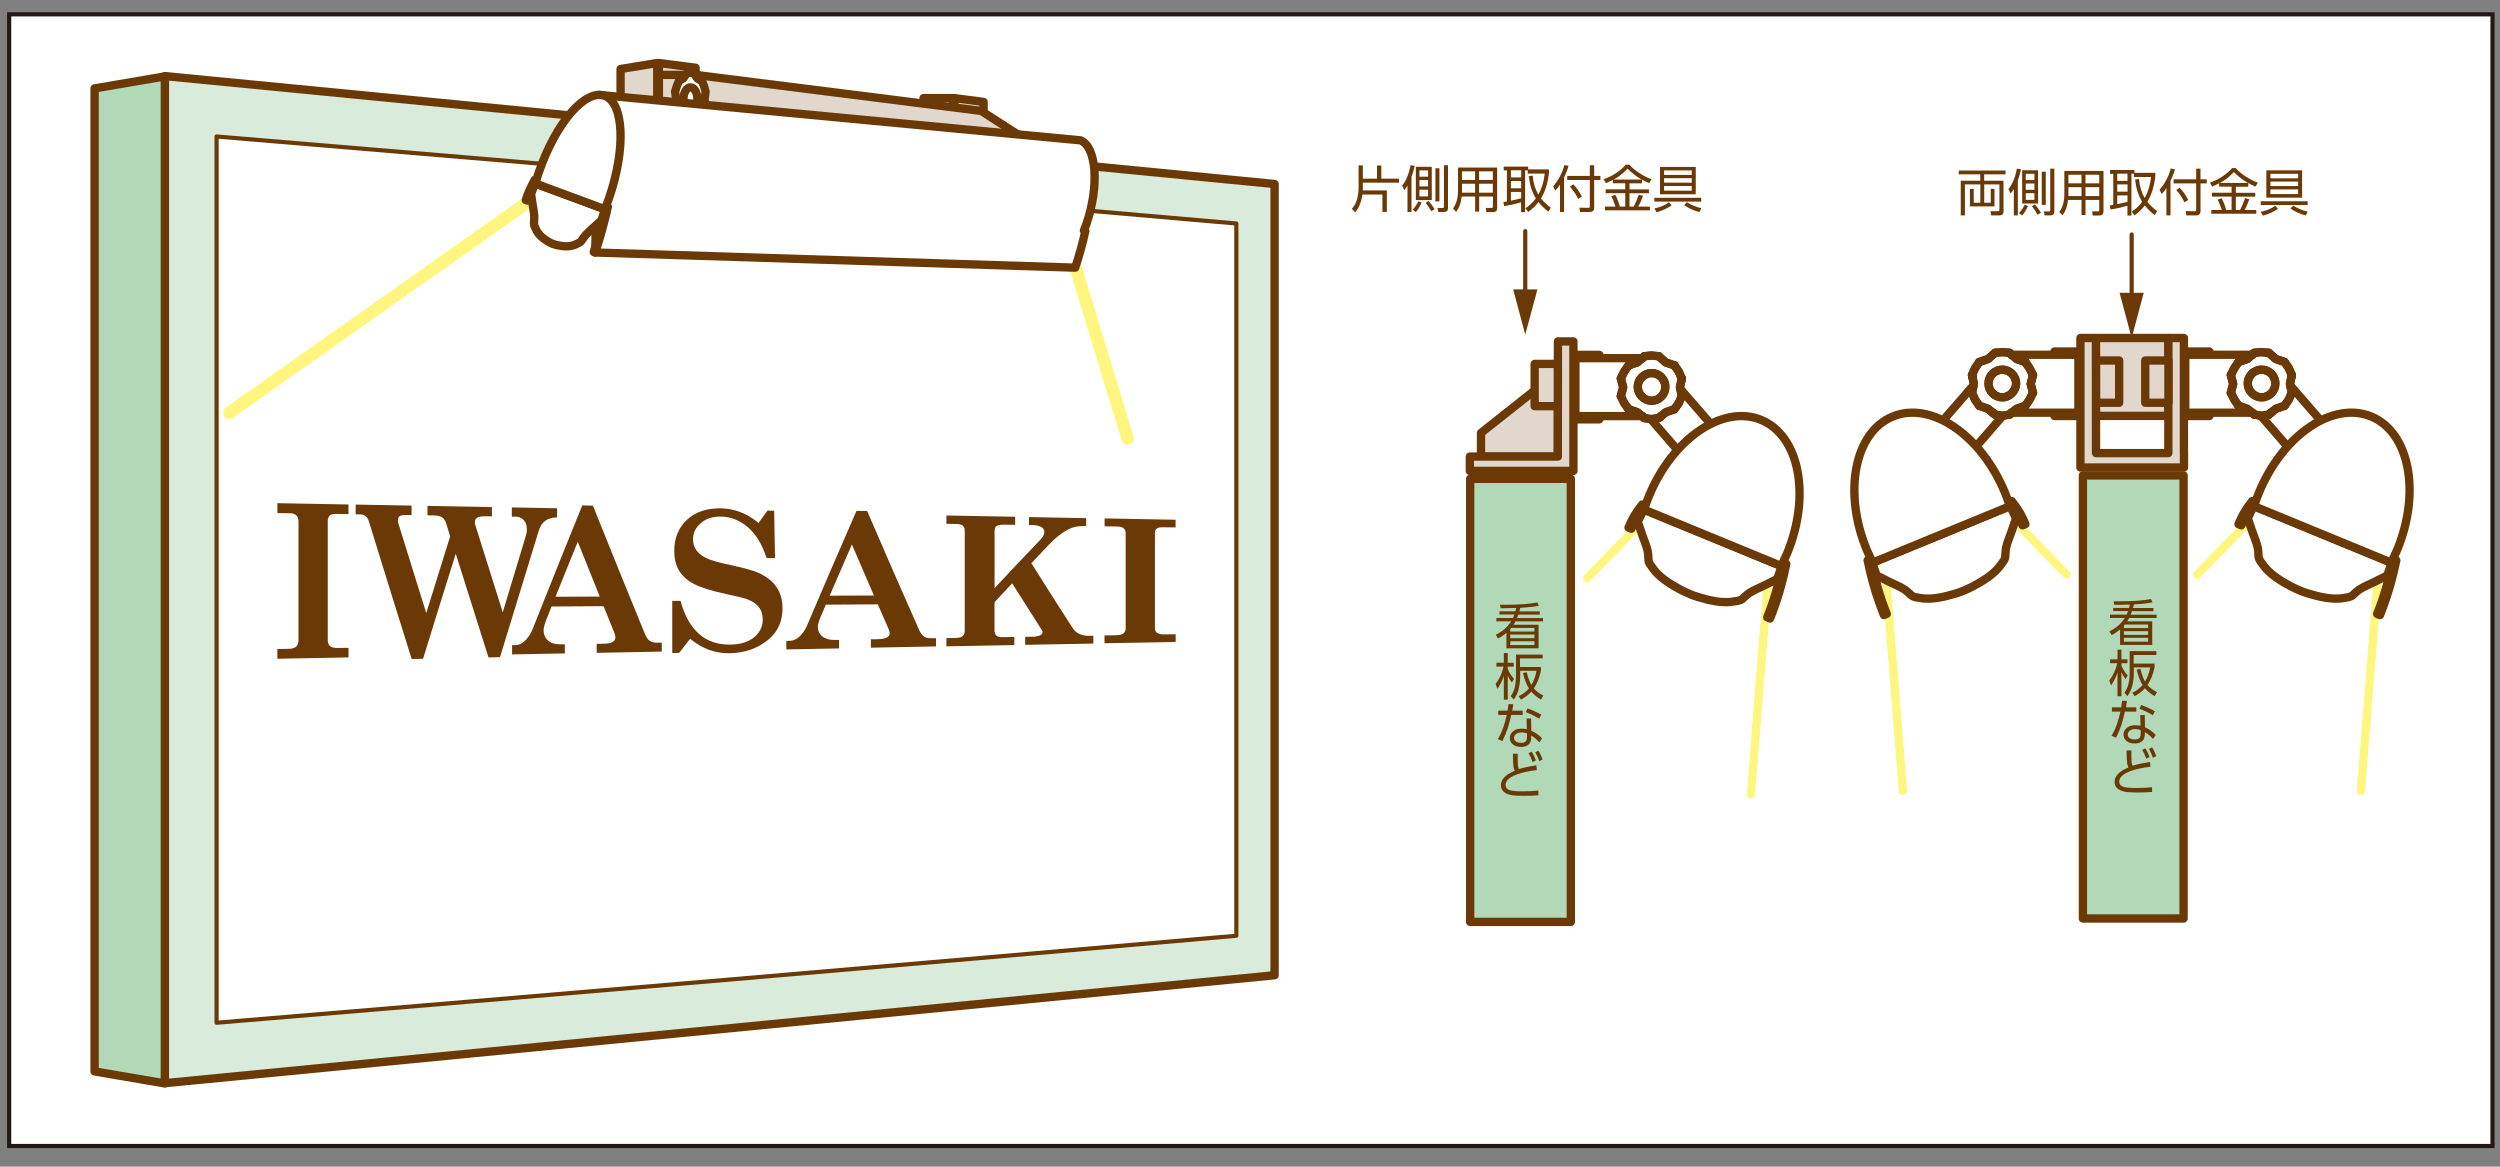 <?xml version="1.0" encoding="UTF-8"?><svg id="a" xmlns="http://www.w3.org/2000/svg" viewBox="0 0 300 140"><rect x="0" y="0" width="300" height="140" fill="#808080" stroke="none"/><defs><style>.b{fill:#231815;}.b,.c,.d,.e{stroke-width:0px;}.f,.g,.h,.i,.j{stroke:#6a3906;}.f,.g,.h,.i,.j,.k,.l{stroke-linecap:round;stroke-linejoin:round;}.f,.e{fill:#fff;}.g{fill:#b1d9b7;}.h,.j,.k,.l{fill:none;}.c{fill:#6a3906;}.d{fill:#d9ecdb;}.i{fill:#e1d7cd;}.j{stroke-width:.5px;}.k,.l{stroke:#fff67f;}.l{stroke-width:1.5px;}</style></defs><rect class="e" x="1.1" y="1.71" width="298" height="135.8"/><path class="b" d="M298.85,1.97v135.3H1.35V1.97h297.5M299.35,1.47H.85v136.3h298.5V1.47h0Z"/><polygon class="i" points="114.51 16.45 118.03 16.45 118.03 12.23 114.51 11.77 114.51 16.45"/><rect class="i" x="110.83" y="11.77" width="3.52" height="5.83"/><polygon class="i" points="79.07 13.4 83.47 13.4 83.47 8.13 79.07 7.56 79.07 13.4"/><path class="d" d="M152.95,117.03c-44.39,4.32-88.78,8.63-133.16,12.95V9.13c44.39,4.32,88.78,8.63,133.16,12.95v94.95Z"/><path class="h" d="M152.95,117.03c-44.39,4.32-88.78,8.63-133.16,12.95V9.13c44.39,4.32,88.78,8.63,133.16,12.95v94.95Z"/><path class="e" d="M148.36,112.29c-40.79,3.57-81.58,7.05-122.37,10.44,0-35.45,0-70.9,0-106.35,40.79,3.4,81.58,6.88,122.37,10.44v85.46Z"/><path class="j" d="M148.36,112.29c-40.79,3.57-81.58,7.05-122.37,10.44,0-35.45,0-70.9,0-106.35,40.79,3.4,81.58,6.88,122.37,10.44v85.46Z"/><path class="c" d="M33.28,60.38c2.85.05,5.69.11,8.54.16,0,.38,0,.77,0,1.15-.51,0-1.03-.02-1.54-.02-.33,0-.57.06-.72.21-.15.14-.23.36-.23.64v14.27c0,.33.08.57.24.71.2.18.5.27.88.26.46,0,.92-.01,1.37-.02,0,.38,0,.77,0,1.15-2.85.05-5.69.11-8.54.16v-1.17c.44,0,.87-.01,1.31-.02.45,0,.77-.1.95-.27.18-.17.28-.42.28-.75v-14.21c0-.35-.08-.61-.25-.78-.17-.17-.43-.26-.79-.26-.5,0-.99-.02-1.49-.02v-1.17Z"/><path class="c" d="M42.69,60.55c2.23.04,4.47.08,6.7.12v1.14c-.21,0-.42,0-.63-.01-.4,0-.67.04-.8.14-.14.1-.21.25-.21.46,0,.15.03.31.08.5,1.11,3.58,2.21,7.13,3.32,10.67.96-3.09,1.92-6.16,2.87-9.21-.16-.52-.33-1.05-.49-1.58-.11-.32-.25-.55-.44-.67-.25-.17-.57-.25-.98-.26-.27,0-.54,0-.81-.01v-1.13c2.58.05,5.15.1,7.73.14v1.11c-.24,0-.47,0-.71-.01-.52,0-.87.05-1.06.17-.18.13-.28.31-.28.56,0,.1.02.22.06.34,1.1,3.51,2.19,7,3.29,10.46.92-3.07,1.84-6.12,2.76-9.15.09-.28.14-.54.13-.8,0-.48-.12-.86-.37-1.12-.24-.26-.56-.4-.96-.41-.16,0-.32,0-.47,0v-1.11c1.81.03,3.62.07,5.43.1v1.1c-.6,0-1.08.15-1.44.42-.36.27-.62.69-.78,1.24-1.54,4.99-3.08,10.02-4.63,15.11-.46,0-.92.02-1.38.03-1.31-4.11-2.62-8.26-3.93-12.44-1.31,4.16-2.62,8.36-3.92,12.6-.46,0-.91.02-1.37.03-1.7-5.41-3.4-10.88-5.1-16.41-.1-.35-.24-.59-.42-.73-.17-.14-.4-.21-.67-.22-.18,0-.35,0-.53,0,0-.38,0-.77,0-1.15Z"/><path class="c" d="M71.14,60.65c2.08,5.2,4.16,10.33,6.24,15.39.18.43.38.72.59.86.21.15.49.22.83.22.2,0,.41,0,.61,0v1.07c-2.6.05-5.21.1-7.81.15v-1.08c.24,0,.49,0,.73-.01.58,0,.98-.08,1.19-.22.22-.13.33-.31.33-.53,0-.17-.05-.37-.14-.59-.43-1.05-.86-2.11-1.28-3.17-2.08.01-4.16.03-6.24.04-.2.49-.39.99-.59,1.48-.25.62-.37,1.07-.37,1.37,0,.51.18.93.54,1.24.36.31.85.46,1.48.45.18,0,.35,0,.53,0v1.09c-2.11.04-4.22.08-6.33.12v-1.11c.12,0,.24,0,.36,0,.41,0,.76-.15,1.07-.42.44-.39.78-.88,1.02-1.47,1.99-5.02,3.98-9.98,5.97-14.88.42,0,.84.02,1.27.02ZM69.33,65c-.89,2.19-1.78,4.39-2.67,6.61,1.77,0,3.54-.01,5.31-.02-.88-2.18-1.76-4.38-2.64-6.59Z"/><path class="c" d="M91.05,62.72c.35-.49.7-.97,1.05-1.45.27,0,.53.01.8.02.03,1.89.07,3.79.1,5.68-.34,0-.68,0-1.01,0-.53-1.64-1.27-2.87-2.24-3.7-.97-.83-2.04-1.26-3.21-1.28-1-.02-1.81.24-2.44.78-.63.54-.94,1.19-.94,1.96,0,.45.12.87.37,1.25.25.38.65.71,1.2.98.55.27,1.52.55,2.9.84,1.61.34,2.73.65,3.34.92.98.43,1.71,1,2.2,1.71.49.71.73,1.56.73,2.58,0,1.52-.53,2.73-1.59,3.65-1.28,1.11-2.86,1.69-4.74,1.73-1.73.03-3.32-.54-4.75-1.74-.44.56-.88,1.12-1.32,1.69-.28,0-.56.01-.83.02v-6.26c.33,0,.66,0,.99,0,.98,3.56,2.98,5.3,5.98,5.25,1.23-.02,2.19-.32,2.87-.89.68-.57,1.02-1.28,1.02-2.12,0-.59-.15-1.08-.45-1.47-.3-.4-.77-.71-1.4-.96-.34-.13-1.2-.34-2.56-.63-1.84-.4-3.15-.82-3.93-1.25-.78-.43-1.36-.97-1.73-1.6-.37-.64-.55-1.41-.55-2.32,0-1.54.51-2.79,1.53-3.74,1.02-.95,2.38-1.4,4.09-1.37,1.64.03,3.15.63,4.52,1.77Z"/><path class="c" d="M104.04,61.28c2.08,4.84,4.16,9.6,6.25,14.3.18.4.38.66.59.8.21.14.49.21.83.2.2,0,.41,0,.61,0v.99c-2.6.05-5.21.1-7.81.15v-1.01h.73c.58-.02.98-.09,1.19-.21.22-.13.33-.29.33-.49,0-.16-.04-.34-.14-.55-.43-.98-.86-1.96-1.28-2.94-2.08.01-4.16.03-6.24.04-.2.46-.39.92-.59,1.38-.25.57-.37,1-.37,1.28,0,.48.18.86.54,1.15.36.29.85.43,1.48.42.18,0,.35,0,.53,0v1.02c-2.11.04-4.22.08-6.33.12v-1.03c.12,0,.24,0,.36,0,.41,0,.76-.14,1.07-.39.44-.36.78-.82,1.02-1.37,1.99-4.68,3.98-9.29,5.97-13.84.42,0,.84.02,1.26.02ZM102.23,65.33c-.89,2.04-1.78,4.08-2.67,6.15,1.77,0,3.54-.01,5.31-.02-.88-2.03-1.76-4.07-2.64-6.12Z"/><path class="c" d="M113.58,61.86c2.75.05,5.5.1,8.24.15,0,.32,0,.64,0,.97-.45,0-.9-.01-1.35-.02-.43,0-.73.05-.89.17-.16.12-.23.33-.23.61v6.84c1.83-1.97,3.67-3.91,5.5-5.82.31-.33.47-.64.47-.92,0-.24-.1-.42-.29-.55-.27-.18-.63-.27-1.09-.28-.15,0-.31,0-.46,0,0-.32,0-.64,0-.96,2.29.04,4.57.08,6.86.13v.95c-.14,0-.28,0-.43,0-.62,0-1.19.12-1.71.39-.77.4-1.55,1.01-2.32,1.83-.71.74-1.41,1.48-2.12,2.23,1.65,2.62,3.29,5.2,4.94,7.76.21.32.46.56.74.69.37.18.75.27,1.11.27.22,0,.44,0,.65-.01v.94c-2.73.05-5.45.1-8.18.15v-.96c.28,0,.56,0,.83-.01.45,0,.77-.07.97-.18.2-.11.29-.24.29-.39,0-.08-.03-.17-.11-.26-1.18-1.84-2.36-3.7-3.54-5.58-.71.75-1.41,1.51-2.12,2.27v3.39c0,.27.08.47.23.61.15.13.37.2.64.19.5,0,1.01-.02,1.51-.02,0,.32,0,.64,0,.97-2.72.05-5.44.1-8.15.15v-.99c.39,0,.79-.01,1.18-.02.34,0,.6-.08.77-.22.17-.14.25-.35.25-.62v-12.07c0-.25-.08-.43-.24-.56-.16-.13-.42-.19-.78-.2-.39,0-.79-.01-1.18-.02v-.99Z"/><path class="c" d="M132.53,62.21c2.85.05,5.69.11,8.54.16v.92c-.51,0-1.03-.02-1.54-.02-.33,0-.57.05-.72.16-.15.11-.22.28-.22.51v11.42c0,.27.08.46.24.57.2.14.5.21.88.2.46,0,.92-.01,1.37-.02v.92c-2.85.05-5.69.11-8.54.16v-.94c.44,0,.87-.01,1.31-.02.45,0,.77-.08.95-.22.18-.14.28-.34.28-.6v-11.39c0-.28-.08-.49-.25-.63-.17-.14-.43-.21-.79-.21l-1.49-.02v-.94Z"/><polygon class="g" points="11.35 128.57 19.78 130.01 19.78 9.17 11.35 10.61 11.35 128.57"/><polygon class="i" points="74.47 14.84 78.87 14.84 78.87 7.56 74.47 8.28 74.47 14.84"/><rect class="i" x="79.07" y="8.99" width="4.4" height="5.85"/><rect class="i" x="106.88" y="19.06" width="11.15" height="5.17"/><polygon class="i" points="82.84 14.84 83.17 8.95 117.74 13.31 125.8 18.48 82.84 14.84"/><polygon class="f" points="84.67 11.01 84.48 10.32 84.23 9.71 83.7 9.4 83.29 8.79 82.83 8.71 82.41 8.79 82 9.4 81.47 9.71 81.22 10.32 81.01 11.01 81.15 11.9 81.01 12.78 81.22 13.47 81.47 14.08 82 14.39 82.41 14.97 82.83 15.08 83.29 14.97 83.39 14.82 83.7 14.39 84.23 14.08 84.48 13.47 84.67 12.78 84.55 11.9 84.67 11.01"/><line class="h" x1="84.62" y1="16.96" x2="84.64" y2="16.98"/><path class="h" d="M82.02,17.61c0,.73.39,1.38.83,1.38.46,0,.83-.65.83-1.38,0-.77-.37-1.38-.83-1.38-.44,0-.83.62-.83,1.38Z"/><polyline class="h" points="84.64 16.98 84.55 17.65 84.67 18.53"/><line class="h" x1="84.67" y1="16.77" x2="84.64" y2="16.98"/><polyline class="h" points="84.67 16.77 84.48 16.08 84.23 15.46"/><polyline class="h" points="83.29 8.79 83.7 9.4 84.23 9.71"/><path class="h" d="M82.02,11.86c0-.77.39-1.38.83-1.38.46,0,.83.62.83,1.38s-.37,1.38-.83,1.38c-.44,0-.83-.65-.83-1.38"/><line class="l" x1="126.77" y1="24.58" x2="135.31" y2="52.62"/><line class="l" x1="64.68" y1="23.31" x2="27.52" y2="49.53"/><path class="f" d="M129.65,16.84c-.09-.03,0,0,0,0l-57.74-5.45-.49,18.91,57.6,1.82c.49-1.45.9-2.94,1.22-4.39l-.17-.06c.1-.25.2-.51.29-.77,1.63-4.73,1.16-9.36-.7-10.05Z"/><path class="f" d="M72.59,25.11s-2.04-.75-4.16-1.54c-.01,0-.03,0-.04-.01-2.12-.78-4.16-1.54-4.16-1.54,0,0-.51,1.16-.49,1.33.05.35.1.7.15,1.05.07.5.19,1,.22,1.53.01.27-.02.58-.03.86,0,.27.1.42.18.61.34.84,1.06,1.33,1.67,1.68.15.09.32.15.48.22h0s.01,0,.02,0c0,0,.01,0,.02,0h0c.16.06.33.11.5.14.69.14,1.54.23,2.32-.2.18-.1.36-.14.51-.36.16-.22.33-.49.5-.68.35-.39.74-.7,1.1-1.04.25-.24.5-.47.76-.71.12-.11.43-1.35.43-1.35Z"/><path class="f" d="M72.94,24.81l-.21-.08c.12-.32.25-.64.36-.97,2.03-5.91,1.79-11.4-.53-12.26-2.32-.86-5.86,3.24-7.89,9.15-.11.33-.22.66-.31.99l-.19-.07c-.53.97-.79,1.59-1.08,2.43l.17.06c.34-.95.55-1.39.94-2.11h.06s-.01.05-.02.07l8.35,3.09s.01-.04.02-.06l.06.04c-.39,1.73-.85,3.44-1.42,5.15l.17.06c.61-1.82,1.12-3.67,1.52-5.49Z"/><rect class="i" x="251.51" y="40.56" width="8.69" height="9.35"/><line class="k" x1="226.17" y1="67.5" x2="228.35" y2="94.91"/><line class="k" x1="239.99" y1="60.73" x2="247.99" y2="68.95"/><rect class="f" x="246.54" y="42.18" width="2.9" height="7.74"/><rect class="f" x="230.88" y="49.01" width="9.43" height="5.05" transform="translate(42.3 195.75) rotate(-49.07)"/><rect class="f" x="240.01" y="42.57" width="9.43" height="6.95"/><polygon class="f" points="236.64 45.01 237.01 44.18 237.51 43.44 238.57 43.08 239.4 42.34 240.32 42.25 241.15 42.34 241.98 43.08 243.04 43.44 243.54 44.18 243.96 45.01 243.68 46.07 243.96 47.13 243.54 47.96 243.04 48.69 241.98 49.06 241.15 49.75 240.32 49.89 239.4 49.75 239.19 49.58 238.57 49.06 237.51 48.69 237.01 47.96 236.64 47.13 236.87 46.07 236.64 45.01"/><line class="h" x1="239.22" y1="49.57" x2="239.19" y2="49.58"/><line class="h" x1="236.73" y1="45.24" x2="236.69" y2="45.26"/><line class="h" x1="241.33" y1="42.57" x2="241.41" y2="42.57"/><line class="h" x1="241.43" y1="49.52" x2="241.33" y2="49.52"/><line class="h" x1="249.44" y1="42.57" x2="249.44" y2="49.52"/><polyline class="h" points="243.96 47.13 243.68 46.07 243.96 45.01"/><polyline class="h" points="243.96 45.01 243.54 44.18 243.04 43.44"/><polyline class="h" points="243.04 43.44 241.98 43.08 241.41 42.57"/><line class="h" x1="241.41" y1="42.57" x2="241.15" y2="42.34"/><polyline class="h" points="239.4 49.75 240.32 49.89 241.15 49.75"/><polyline class="h" points="243.04 48.69 241.98 49.06 241.43 49.52"/><line class="h" x1="241.15" y1="49.75" x2="241.43" y2="49.52"/><polyline class="h" points="243.04 48.69 243.54 47.96 243.96 47.13"/><path class="h" d="M241.93,46.02c0,.87-.78,1.66-1.65,1.66-.92,0-1.66-.78-1.66-1.66,0-.92.74-1.66,1.66-1.66.87,0,1.65.74,1.65,1.66Z"/><polyline class="h" points="236.69 45.26 236.87 46.07 236.64 47.13"/><line class="h" x1="236.64" y1="45.01" x2="236.69" y2="45.26"/><polyline class="h" points="236.64 45.01 237.01 44.18 237.51 43.44"/><polyline class="h" points="236.64 47.13 237.01 47.96 237.51 48.69"/><polyline class="h" points="239.4 42.34 238.57 43.08 237.51 43.44"/><polyline class="h" points="237.51 48.69 238.57 49.06 239.19 49.58"/><line class="h" x1="239.19" y1="49.58" x2="239.4" y2="49.75"/><polyline class="h" points="241.15 42.34 240.32 42.25 239.4 42.34"/><path class="h" d="M241.93,46.02c0-.92-.78-1.66-1.65-1.66-.92,0-1.66.74-1.66,1.66s.74,1.66,1.66,1.66c.87,0,1.65-.78,1.65-1.66"/><path class="f" d="M224.71,67.52s4.02-1.65,8.2-3.37c.03-.01.05-.02.08-.03,4.18-1.72,8.2-3.38,8.2-3.38,0,0,.77,1.33.7,1.55-.16.47-.31.93-.47,1.4-.23.67-.54,1.35-.69,2.04-.07.34-.06.74-.1,1.09-.03.34-.27.58-.45.85-.8,1.2-2.25,2.07-3.48,2.72-.31.16-.63.3-.95.44h0s-.03.01-.04.02c-.01,0-.03.01-.04.02h0c-.32.13-.65.25-.98.35-1.34.4-2.97.81-4.39.52-.32-.07-.66-.07-.92-.29-.27-.23-.54-.52-.84-.71-.59-.39-1.3-.65-1.92-.97-.44-.22-.88-.44-1.32-.66-.21-.11-.59-1.59-.59-1.59Z"/><path class="f" d="M224.11,67.26l.41-.17c-.18-.37-.35-.74-.52-1.13-2.85-6.94-1.45-14.09,3.13-15.98,4.58-1.89,10.61,2.21,13.47,9.15.16.39.3.78.43,1.16l.38-.16c.84,1.07,1.23,1.78,1.64,2.77l-.34.14c-.49-1.11-.79-1.61-1.43-2.4l-.11.03s.01.04.02.07l-16.45,6.77s-.02-.04-.03-.07l-.13.07c.45,2.1,1.02,4.16,1.83,6.16l-.34.14c-.86-2.14-1.51-4.36-1.95-6.57Z"/><line class="k" x1="285.49" y1="67.5" x2="283.31" y2="94.91"/><line class="k" x1="271.67" y1="60.73" x2="263.67" y2="68.95"/><rect class="f" x="262.23" y="42.18" width="2.9" height="7.74"/><rect class="f" x="273.54" y="46.82" width="5.05" height="9.43" transform="translate(33.74 193.48) rotate(-40.94)"/><rect class="f" x="262.23" y="42.57" width="9.43" height="6.95"/><polygon class="f" points="275.02 45.01 274.65 44.18 274.15 43.44 273.09 43.08 272.26 42.34 271.34 42.25 270.51 42.34 269.68 43.08 268.62 43.44 268.12 44.18 267.7 45.01 267.98 46.07 267.7 47.13 268.12 47.96 268.62 48.69 269.68 49.06 270.51 49.75 271.34 49.89 272.26 49.75 272.47 49.58 273.09 49.06 274.15 48.69 274.65 47.96 275.02 47.13 274.79 46.07 275.02 45.01"/><line class="h" x1="272.44" y1="49.57" x2="272.47" y2="49.58"/><line class="h" x1="274.93" y1="45.24" x2="274.97" y2="45.26"/><line class="h" x1="270.33" y1="42.57" x2="270.26" y2="42.57"/><line class="h" x1="270.24" y1="49.52" x2="270.33" y2="49.52"/><polyline class="h" points="267.7 47.13 267.98 46.07 267.7 45.01"/><polyline class="h" points="267.7 45.01 268.12 44.18 268.62 43.44"/><polyline class="h" points="268.62 43.44 269.68 43.08 270.26 42.57"/><line class="h" x1="270.26" y1="42.57" x2="270.51" y2="42.34"/><polyline class="h" points="272.26 49.75 271.34 49.89 270.51 49.75"/><polyline class="h" points="268.62 48.69 269.68 49.06 270.24 49.52"/><line class="h" x1="270.51" y1="49.75" x2="270.24" y2="49.52"/><polyline class="h" points="268.62 48.69 268.12 47.96 267.7 47.13"/><path class="h" d="M269.73,46.02c0,.87.78,1.66,1.65,1.66.92,0,1.66-.78,1.66-1.66,0-.92-.74-1.66-1.66-1.66-.87,0-1.65.74-1.65,1.66Z"/><polyline class="h" points="274.97 45.26 274.79 46.07 275.02 47.13"/><line class="h" x1="275.02" y1="45.01" x2="274.97" y2="45.26"/><polyline class="h" points="275.02 45.01 274.65 44.18 274.15 43.44"/><polyline class="h" points="275.02 47.13 274.65 47.96 274.15 48.69"/><polyline class="h" points="272.26 42.34 273.09 43.08 274.15 43.44"/><polyline class="h" points="274.15 48.69 273.09 49.06 272.47 49.58"/><line class="h" x1="272.47" y1="49.58" x2="272.26" y2="49.75"/><polyline class="h" points="270.51 42.34 271.34 42.25 272.26 42.34"/><path class="h" d="M269.73,46.02c0-.92.78-1.66,1.65-1.66.92,0,1.66.74,1.66,1.66s-.74,1.66-1.66,1.66c-.87,0-1.65-.78-1.65-1.66"/><path class="f" d="M286.95,67.52s-4.02-1.65-8.2-3.37c-.03-.01-.05-.02-.08-.03-4.18-1.72-8.2-3.38-8.2-3.38,0,0-.77,1.33-.7,1.55.16.47.31.93.47,1.4.23.67.54,1.35.69,2.04.07.34.07.74.1,1.09.03.34.27.58.45.85.8,1.2,2.25,2.07,3.48,2.72.31.16.63.3.95.44h0s.03.01.04.02c.01,0,.03.01.04.02h0c.32.13.65.25.99.35,1.33.4,2.97.81,4.39.52.32-.07.66-.07.92-.29.27-.23.54-.52.84-.71.59-.39,1.3-.65,1.92-.97.44-.22.88-.44,1.32-.66.21-.11.59-1.59.59-1.59Z"/><path class="f" d="M287.56,67.26l-.41-.17c.18-.37.35-.74.52-1.13,2.86-6.94,1.45-14.09-3.13-15.98-4.58-1.89-10.61,2.21-13.47,9.15-.16.39-.3.78-.43,1.16l-.38-.16c-.84,1.07-1.23,1.78-1.64,2.77l.34.14c.49-1.11.79-1.61,1.43-2.4l.11.03s-.01.04-.02.07l16.45,6.77s.02-.04.03-.07l.13.07c-.45,2.1-1.02,4.16-1.83,6.16l.34.14c.86-2.14,1.51-4.36,1.95-6.57Z"/><rect class="g" x="249.95" y="57.05" width="12.08" height="53.17"/><path class="c" d="M256.07,72.54c-.03.12-.06.26-.11.42h2.45v.38h-2.57c-.04.11-.09.25-.16.42h3.12v.4h-3.3c-.08.15-.16.28-.23.4h3v2.83h-3.86v-1.85c-.32.26-.65.49-1.01.67l-.27-.45c.8-.38,1.41-.92,1.85-1.61h-1.78v-.4h2c.06-.14.12-.27.17-.42h-1.79v-.38h1.91c.02-.07.05-.2.09-.4h-.28c-.47.02-.82.03-1.07.03-.11,0-.28,0-.51,0l-.09-.42c.25,0,.45,0,.62,0,1.7,0,2.99-.09,3.87-.28l.18.4c-.45.1-1.19.19-2.22.25ZM254.87,75.06v.31h2.9v-.43h-2.79s-.06.07-.1.12ZM257.77,75.74h-2.9v.44h2.9v-.44ZM257.77,76.54h-2.9v.46h2.9v-.46Z"/><path class="c" d="M254.57,79.87c.18.44.43.83.76,1.19l-.27.44c-.21-.29-.37-.57-.49-.83v2.88h-.47v-2.84c-.19.56-.45,1.08-.77,1.55l-.22-.6c.46-.58.78-1.27.96-2.08h-.86v-.46h.89v-1.16h.47v1.16h.72v.46h-.72v.3ZM256.06,80.08v.62c0,.55-.06,1.08-.19,1.6-.11.44-.3.86-.58,1.24l-.36-.42c.23-.31.39-.66.48-1.04.1-.42.15-.89.15-1.41v-2.53h3.2v.46h-2.72v1.03h2.51v.45c-.17.82-.45,1.53-.85,2.12.25.3.63.59,1.14.86l-.28.48c-.48-.28-.87-.6-1.17-.95-.32.37-.73.68-1.23.95l-.29-.41c.47-.21.88-.51,1.24-.92-.32-.53-.55-1.14-.71-1.86l.44-.1c.17.66.36,1.18.56,1.54.29-.48.5-1.04.62-1.7h-1.99Z"/><path class="c" d="M255.09,84.88h1.27v.51h-1.37c-.09.44-.23.98-.42,1.59-.14.44-.35.96-.64,1.55l-.55-.24c.28-.45.51-.98.72-1.59.11-.33.23-.77.35-1.31h-1.02v-.51h1.12c.05-.31.08-.57.11-.79l.58.02c-.04.24-.08.5-.13.77ZM257.37,85.81l.03,1.47c.5.22.93.52,1.29.92l-.33.48c-.27-.33-.6-.61-.98-.83v.25c0,.35-.09.61-.26.79-.22.22-.53.33-.95.33s-.76-.1-1-.31c-.23-.2-.35-.45-.35-.75,0-.38.17-.67.51-.9.23-.15.54-.23.91-.23.2,0,.41.02.62.07l-.03-1.29h.54ZM256.88,87.61c-.21-.08-.43-.12-.64-.12-.27,0-.49.06-.65.17-.17.12-.26.28-.26.48,0,.14.04.26.14.36.15.16.38.24.7.24.3,0,.51-.08.61-.24.07-.1.1-.26.1-.49v-.4ZM258.59,85.35l-.25.48c-.55-.33-1.09-.59-1.61-.78l.21-.45c.54.19,1.09.43,1.65.75Z"/><path class="c" d="M255.92,91.88c.51-.16,1.2-.3,2.08-.45l.06.58c-.94.11-1.73.28-2.37.51-.56.2-.95.44-1.16.7-.15.18-.22.37-.22.58,0,.26.13.46.39.58.25.12.8.18,1.65.18.67,0,1.3-.03,1.9-.09v.57c-.6.04-1.19.06-1.77.06-.69,0-1.19-.03-1.5-.09-.82-.17-1.23-.56-1.23-1.19,0-.31.12-.62.37-.9.25-.3.69-.57,1.3-.83-.07-.14-.12-.28-.15-.42-.04-.22-.07-.67-.08-1.36v-.26s.58,0,.58,0c0,.22-.01.43-.01.63,0,.5.03.85.08,1.03.02.07.05.14.07.19ZM257.06,89.99l.38-.2c.17.26.34.61.51,1.05l-.4.21c-.13-.4-.29-.75-.48-1.06ZM257.87,89.87l.38-.19c.19.28.35.63.5,1.05l-.4.21c-.13-.39-.29-.75-.48-1.07Z"/><rect class="i" x="251.52" y="43.26" width="2.78" height="5.07"/><polygon class="i" points="262.07 54.37 262.07 40.56 260.21 40.56 260.2 54.37 251.52 54.37 251.51 40.56 249.65 40.56 249.65 54.37 249.65 54.37 249.65 56.1 249.65 56.1 262.07 56.1 262.08 56.1 262.08 54.37 262.07 54.37"/><rect class="i" x="257.43" y="43.26" width="2.78" height="5.07"/><path class="c" d="M235.06,20.46h5.6v.46h-2.56v.77h2.32v3.68c0,.32-.17.48-.5.48h-.98l-.08-.51h.86c.08,0,.14,0,.17-.04.03-.03.04-.08.04-.16v-3.01h-1.82v2.2h.78v-1.67h.45v2.11h-2.95v-2.11h.46v1.67h.79v-2.2h-1.85v3.72h-.5v-4.16h2.34v-.77h-2.58v-.46Z"/><path class="c" d="M242.14,21.62v4.23h-.48v-3.17c-.11.19-.24.38-.38.55l-.27-.54c.24-.29.46-.66.64-1.12.17-.42.29-.86.37-1.33l.5.07c-.09.43-.21.87-.37,1.32ZM242.66,25.85l-.38-.27c.27-.29.5-.63.68-1.02l.39.17c-.19.43-.42.81-.69,1.13ZM244.57,20.43v3.99h-1.91v-3.99h1.91ZM244.13,20.86h-1.04v.75h1.04v-.75ZM244.13,22.02h-1.04v.76h1.04v-.76ZM244.13,23.18h-1.04v.8h1.04v-.8ZM244.91,25.53l-.4.24c-.2-.38-.42-.71-.67-1l.33-.24c.28.29.52.62.74.99ZM245.01,20.6h.48v3.98h-.48v-3.98ZM246.04,20.24h.48v5.12c0,.33-.16.49-.48.49h-.69l-.09-.48h.64c.09,0,.13-.05.13-.15v-4.98Z"/><path class="c" d="M252.42,20.5v4.85c0,.34-.16.51-.48.51h-.82l-.06-.5h.71c.09,0,.14-.05.14-.15v-1.22h-1.65v1.81h-.48v-1.81h-1.62c-.05.41-.12.75-.22,1.04-.1.28-.25.55-.44.81l-.38-.41c.4-.54.6-1.25.6-2.13v-2.79h4.7ZM249.78,22.46h-1.57v.75s0,.15,0,.32h1.57v-1.07ZM249.78,20.97h-1.57v1.03h1.57v-1.03ZM251.91,20.97h-1.65v1.03h1.65v-1.03ZM251.91,22.46h-1.65v1.07h1.65v-1.07Z"/><path class="c" d="M256.14,20.74h2.5v.38c-.13,1.23-.45,2.26-.96,3.1.31.4.71.77,1.17,1.1l-.27.5c-.46-.34-.86-.73-1.2-1.16-.32.42-.73.82-1.24,1.19l-.33-.45c.52-.35.94-.75,1.25-1.19-.44-.71-.73-1.59-.85-2.66l.47-.07c.08.9.31,1.66.68,2.28.41-.72.66-1.56.77-2.52h-2.05v-.39h-.31v5.01h-.48v-1.17c-.2.06-.5.14-.92.24-.48.11-.86.17-1.12.2l-.08-.48c.15-.02.29-.04.42-.06v-3.73h-.39v-.46h2.94v.36ZM255.3,20.84h-1.23v.86h1.23v-.86ZM255.3,22.13h-1.23v.87h1.23v-.87ZM255.3,24.22v-.77h-1.23v1.05h.02c.51-.11.91-.2,1.2-.28Z"/><path class="c" d="M260.46,21.7v4.15h-.49v-3.28c-.16.25-.35.49-.57.72l-.25-.53c.29-.31.55-.7.8-1.16.26-.49.44-.95.53-1.38l.51.09c-.13.49-.31.95-.53,1.39ZM263.55,20.24h.51v1.28h.75v.49h-.75v3.29c0,.2-.04.34-.14.42-.09.09-.24.13-.45.13h-1.11l-.07-.52,1.09.02c.11,0,.16-.06.16-.17v-3.17h-2.71v-.49h2.71v-1.28ZM261.56,22.53c.4.41.74.9,1.02,1.46l-.44.29c-.3-.6-.63-1.09-.99-1.48l.42-.28Z"/><path class="c" d="M269.79,21.97v.44h-1.49v.73h2.33v.46h-2.33v1.6h.51c.21-.39.41-.86.6-1.42l.51.13c-.21.58-.4,1.01-.58,1.29h1.41v.45h-5.39v-.45h1.26c-.12-.4-.29-.81-.5-1.25l.48-.16c.23.44.41.91.54,1.4h.65v-1.6h-2.35v-.46h2.35v-.73h-1.49v-.41c-.29.15-.57.29-.83.4l-.28-.48c.52-.17,1.01-.41,1.48-.72.47-.31.87-.65,1.18-1.02h.44c.31.36.71.7,1.21,1.02.48.31.96.55,1.44.73l-.28.47c-.35-.15-.64-.29-.88-.44ZM269.75,21.95c-.61-.35-1.17-.78-1.68-1.3-.39.4-.77.73-1.14.98-.14.09-.31.2-.52.32h3.34Z"/><path class="c" d="M271.29,24.6v-.45h5.63v.45h-5.63ZM273.37,25.04c-.5.36-1.1.64-1.82.84l-.26-.46c.7-.14,1.29-.39,1.74-.73l.33.35ZM271.96,20.44h4.29v3.28h-4.29v-3.28ZM275.77,20.86h-3.32v.54h3.32v-.54ZM275.77,21.79h-3.32v.54h3.32v-.54ZM275.77,22.73h-3.32v.56h3.32v-.56ZM276.69,25.86c-.66-.17-1.27-.45-1.83-.83l.33-.36c.49.33,1.07.57,1.73.72l-.23.47Z"/><line class="j" x1="255.8" y1="36.13" x2="255.8" y2="28.14"/><polygon class="c" points="257.25 35.14 255.8 40.56 254.35 35.14 257.25 35.14"/><polygon class="i" points="186.95 44.64 177.72 51.95 177.72 54.79 186.94 54.79 186.95 44.64"/><line class="k" x1="212.29" y1="67.91" x2="210.11" y2="95.32"/><line class="k" x1="198.47" y1="61.14" x2="190.47" y2="69.36"/><polygon class="i" points="176.38 56.51 188.81 56.51 188.81 40.97 186.95 40.97 186.94 54.79 176.38 54.79 176.38 56.51"/><rect class="f" x="189.02" y="42.59" width="2.9" height="7.73"/><rect class="f" x="200.34" y="47.23" width="5.05" height="9.43" transform="translate(15.58 145.63) rotate(-40.94)"/><rect class="f" x="189.02" y="42.98" width="9.43" height="6.95"/><polygon class="f" points="201.82 45.42 201.45 44.59 200.94 43.85 199.89 43.49 199.06 42.75 198.14 42.66 197.31 42.75 196.48 43.49 195.42 43.85 194.91 44.59 194.5 45.42 194.78 46.48 194.5 47.54 194.91 48.37 195.42 49.1 196.48 49.47 197.31 50.16 198.14 50.3 199.06 50.16 199.27 49.99 199.89 49.47 200.94 49.1 201.45 48.37 201.82 47.54 201.59 46.48 201.82 45.42"/><line class="h" x1="199.24" y1="49.98" x2="199.27" y2="49.99"/><line class="h" x1="201.73" y1="45.65" x2="201.76" y2="45.67"/><line class="h" x1="197.13" y1="42.98" x2="197.05" y2="42.98"/><line class="h" x1="197.03" y1="49.93" x2="197.13" y2="49.93"/><line class="h" x1="189.02" y1="42.98" x2="189.02" y2="49.93"/><polyline class="h" points="194.5 47.54 194.78 46.48 194.5 45.42"/><polyline class="h" points="194.5 45.42 194.91 44.59 195.42 43.85"/><polyline class="h" points="195.42 43.85 196.48 43.49 197.05 42.98"/><line class="h" x1="197.05" y1="42.98" x2="197.31" y2="42.75"/><polyline class="h" points="199.06 50.16 198.14 50.3 197.31 50.16"/><polyline class="h" points="195.42 49.1 196.48 49.47 197.03 49.93"/><line class="h" x1="197.31" y1="50.16" x2="197.03" y2="49.93"/><polyline class="h" points="195.42 49.1 194.91 48.37 194.5 47.54"/><path class="h" d="M196.53,46.43c0,.87.78,1.66,1.65,1.66.92,0,1.66-.78,1.66-1.66,0-.92-.74-1.66-1.66-1.66-.87,0-1.65.74-1.65,1.66Z"/><polyline class="h" points="201.76 45.67 201.59 46.48 201.82 47.54"/><line class="h" x1="201.82" y1="45.42" x2="201.76" y2="45.67"/><polyline class="h" points="201.82 45.42 201.45 44.59 200.94 43.85"/><polyline class="h" points="201.82 47.54 201.45 48.37 200.94 49.1"/><polyline class="h" points="199.06 42.75 199.89 43.49 200.94 43.85"/><polyline class="h" points="200.94 49.1 199.89 49.47 199.27 49.99"/><line class="h" x1="199.27" y1="49.99" x2="199.06" y2="50.16"/><polyline class="h" points="197.31 42.75 198.14 42.66 199.06 42.75"/><path class="h" d="M196.53,46.43c0-.92.78-1.66,1.65-1.66.92,0,1.66.74,1.66,1.66s-.74,1.66-1.66,1.66c-.87,0-1.65-.78-1.65-1.66"/><path class="f" d="M213.75,67.93s-4.02-1.66-8.2-3.37c-.03,0-.05-.02-.08-.03-4.18-1.72-8.2-3.37-8.2-3.37,0,0-.77,1.32-.7,1.55.16.46.31.93.47,1.4.22.67.54,1.35.69,2.04.07.34.06.74.09,1.09.03.34.27.58.45.85.8,1.2,2.25,2.07,3.48,2.72.31.16.63.3.95.44h0s.03.01.04.02c.01,0,.03.01.04.02h0c.32.13.65.26.99.35,1.33.41,2.97.81,4.39.52.32-.07.66-.07.92-.29.27-.23.54-.52.84-.71.59-.39,1.3-.65,1.92-.97.44-.22.88-.44,1.32-.66.21-.1.6-1.59.6-1.59Z"/><path class="f" d="M214.35,67.67l-.4-.17c.18-.37.35-.74.52-1.13,2.85-6.94,1.45-14.09-3.13-15.98-4.58-1.89-10.62,2.21-13.47,9.15-.16.39-.3.78-.43,1.16l-.38-.16c-.84,1.07-1.23,1.78-1.64,2.77l.34.14c.49-1.11.79-1.61,1.43-2.4l.12.03s-.01.04-.02.07l16.45,6.77s.02-.04.03-.07l.13.07c-.45,2.1-1.02,4.15-1.83,6.16l.34.14c.86-2.14,1.51-4.36,1.94-6.57Z"/><rect class="g" x="176.42" y="57.46" width="12.08" height="53.17"/><rect class="i" x="184.16" y="43.67" width="2.78" height="5.07"/><path class="c" d="M163.54,22.85h2.88v2.58h-.53v-2.09h-2.4c-.04.3-.1.59-.19.86-.16.54-.39.96-.68,1.26l-.4-.4c.28-.32.47-.65.58-1,.15-.48.23-1.01.23-1.56v-2.65h.51v1.59h1.7v-1.58h.52v1.58h2.12v.48h-4.34v.56c0,.16,0,.29,0,.38Z"/><path class="c" d="M169.38,21.21v4.23h-.48v-3.17c-.11.19-.24.38-.38.55l-.27-.54c.24-.29.46-.66.64-1.12.17-.42.29-.86.37-1.33l.5.07c-.09.43-.21.87-.37,1.32ZM169.9,25.44l-.38-.27c.27-.29.5-.63.68-1.02l.39.17c-.19.43-.42.81-.69,1.13ZM171.81,20.02v3.99h-1.91v-3.99h1.91ZM171.37,20.45h-1.04v.75h1.04v-.75ZM171.37,21.61h-1.04v.76h1.04v-.76ZM171.37,22.77h-1.04v.8h1.04v-.8ZM172.15,25.11l-.4.24c-.2-.38-.42-.71-.67-1l.33-.24c.28.29.52.62.74.99ZM172.25,20.19h.48v3.98h-.48v-3.98ZM173.28,19.83h.48v5.12c0,.33-.16.49-.48.49h-.69l-.09-.48h.64c.09,0,.13-.05.13-.15v-4.98Z"/><path class="c" d="M179.66,20.09v4.85c0,.34-.16.51-.48.51h-.82l-.06-.5h.71c.09,0,.14-.05.14-.15v-1.22h-1.65v1.81h-.48v-1.81h-1.62c-.05.41-.12.75-.22,1.04-.1.28-.25.55-.44.81l-.38-.41c.4-.54.6-1.25.6-2.13v-2.79h4.7ZM177.01,22.05h-1.57v.75s0,.15,0,.32h1.57v-1.07ZM177.01,20.56h-1.57v1.03h1.57v-1.03ZM179.14,20.56h-1.65v1.03h1.65v-1.03ZM179.14,22.05h-1.65v1.07h1.65v-1.07Z"/><path class="c" d="M183.38,20.33h2.5v.38c-.13,1.23-.45,2.26-.96,3.1.31.4.71.77,1.17,1.1l-.27.5c-.46-.34-.86-.73-1.2-1.16-.32.42-.73.82-1.24,1.19l-.33-.45c.52-.35.94-.75,1.25-1.19-.44-.71-.73-1.59-.85-2.66l.47-.07c.08.9.31,1.66.68,2.28.41-.72.66-1.56.77-2.52h-2.05v-.39h-.31v5.01h-.48v-1.17c-.2.06-.5.14-.92.24-.48.11-.86.17-1.12.2l-.08-.48c.15-.02.29-.04.42-.06v-3.73h-.39v-.46h2.94v.36ZM182.54,20.43h-1.23v.86h1.23v-.86ZM182.54,21.72h-1.23v.87h1.23v-.87ZM182.54,23.8v-.77h-1.23v1.05h.02c.51-.11.91-.2,1.2-.28Z"/><path class="c" d="M187.69,21.29v4.15h-.49v-3.28c-.16.25-.35.49-.57.72l-.25-.53c.29-.31.55-.7.8-1.16.26-.49.44-.95.53-1.38l.51.09c-.13.49-.31.95-.53,1.39ZM190.79,19.83h.51v1.28h.75v.49h-.75v3.29c0,.2-.04.34-.14.42-.09.09-.24.13-.45.13h-1.11l-.07-.52,1.09.02c.11,0,.16-.06.16-.17v-3.17h-2.71v-.49h2.71v-1.28ZM188.8,22.12c.4.41.74.9,1.02,1.46l-.44.29c-.3-.6-.63-1.09-.99-1.48l.42-.28Z"/><path class="c" d="M197.03,21.56v.44h-1.49v.73h2.33v.46h-2.33v1.6h.51c.21-.39.41-.86.6-1.42l.51.13c-.21.58-.4,1.01-.58,1.29h1.41v.45h-5.39v-.45h1.26c-.12-.4-.29-.81-.5-1.25l.48-.16c.23.44.41.91.54,1.4h.65v-1.6h-2.35v-.46h2.35v-.73h-1.49v-.41c-.29.15-.57.29-.83.4l-.28-.48c.52-.17,1.01-.41,1.48-.72.47-.31.87-.65,1.18-1.02h.44c.31.36.71.7,1.21,1.02.48.31.96.55,1.44.73l-.28.47c-.35-.15-.64-.29-.88-.44ZM196.99,21.54c-.61-.35-1.17-.78-1.68-1.3-.39.4-.77.73-1.14.98-.14.09-.31.2-.52.32h3.34Z"/><path class="c" d="M198.52,24.19v-.45h5.63v.45h-5.63ZM200.61,24.63c-.5.36-1.1.64-1.82.84l-.26-.46c.7-.14,1.29-.39,1.74-.73l.33.35ZM199.2,20.03h4.29v3.28h-4.29v-3.28ZM203.01,20.45h-3.32v.54h3.32v-.54ZM203.01,21.38h-3.32v.54h3.32v-.54ZM203.01,22.32h-3.32v.56h3.32v-.56ZM203.93,25.45c-.66-.17-1.27-.45-1.83-.83l.33-.36c.49.33,1.07.57,1.73.72l-.23.47Z"/><line class="j" x1="183.03" y1="35.72" x2="183.03" y2="27.73"/><polygon class="c" points="184.49 34.73 183.03 40.15 181.58 34.73 184.49 34.73"/><path class="c" d="M182.43,72.95c-.03.12-.06.26-.11.42h2.45v.38h-2.57c-.04.11-.09.25-.16.42h3.12v.4h-3.3c-.08.15-.16.28-.23.4h3v2.83h-3.86v-1.85c-.32.26-.65.49-1.01.67l-.27-.45c.8-.38,1.41-.92,1.85-1.61h-1.78v-.4h2c.06-.14.12-.27.17-.42h-1.79v-.38h1.91c.02-.07.05-.2.09-.4h-.28c-.47.02-.82.03-1.07.03-.11,0-.28,0-.51,0l-.09-.42c.25,0,.45,0,.62,0,1.7,0,2.99-.09,3.87-.28l.18.4c-.45.1-1.19.19-2.22.25ZM181.23,75.47v.31h2.9v-.43h-2.79s-.06.07-.1.12ZM184.13,76.14h-2.9v.44h2.9v-.44ZM184.13,76.95h-2.9v.46h2.9v-.46Z"/><path class="c" d="M180.93,80.28c.18.44.43.83.76,1.19l-.27.44c-.21-.29-.37-.57-.49-.83v2.88h-.47v-2.84c-.19.56-.45,1.08-.77,1.55l-.22-.6c.46-.58.78-1.27.96-2.08h-.86v-.46h.89v-1.16h.47v1.16h.72v.46h-.72v.3ZM182.42,80.49v.62c0,.55-.06,1.08-.19,1.6-.11.44-.3.86-.58,1.24l-.36-.42c.23-.31.39-.66.48-1.04.1-.42.15-.89.15-1.41v-2.53h3.2v.46h-2.72v1.03h2.51v.45c-.17.82-.45,1.53-.85,2.12.25.3.63.59,1.14.86l-.28.48c-.48-.28-.87-.6-1.17-.95-.32.37-.73.68-1.23.95l-.29-.41c.47-.21.88-.51,1.24-.92-.32-.53-.55-1.14-.71-1.86l.44-.1c.17.66.36,1.18.56,1.54.29-.48.5-1.04.62-1.7h-1.99Z"/><path class="c" d="M181.45,85.28h1.27v.51h-1.37c-.09.44-.23.98-.42,1.59-.14.44-.35.96-.64,1.55l-.55-.24c.28-.45.51-.98.72-1.59.11-.33.23-.77.35-1.31h-1.02v-.51h1.12c.05-.31.08-.57.11-.79l.58.02c-.04.24-.08.5-.13.77ZM183.73,86.22l.03,1.47c.5.22.93.52,1.29.92l-.33.48c-.27-.33-.6-.61-.98-.83v.25c0,.35-.09.61-.26.79-.22.22-.53.33-.95.33s-.76-.1-1-.31c-.23-.2-.35-.45-.35-.75,0-.38.17-.67.51-.9.23-.15.54-.23.91-.23.2,0,.41.02.62.07l-.03-1.29h.54ZM183.24,88.01c-.21-.08-.43-.12-.64-.12-.27,0-.49.06-.65.17-.17.12-.26.28-.26.48,0,.14.04.26.14.36.15.16.38.24.7.24.3,0,.51-.08.61-.24.07-.1.1-.26.1-.49v-.4ZM184.95,85.76l-.25.48c-.55-.33-1.09-.59-1.61-.78l.21-.45c.54.19,1.09.43,1.65.75Z"/><path class="c" d="M182.28,92.28c.51-.16,1.2-.3,2.08-.45l.06.58c-.94.11-1.73.28-2.37.51-.56.2-.95.44-1.16.7-.15.18-.22.37-.22.58,0,.26.13.46.39.58.25.12.8.18,1.65.18.67,0,1.3-.03,1.9-.09v.57c-.6.04-1.19.06-1.77.06-.69,0-1.19-.03-1.5-.09-.82-.17-1.23-.56-1.23-1.19,0-.31.12-.62.37-.9.25-.3.69-.57,1.3-.83-.07-.14-.12-.28-.15-.42-.04-.22-.07-.67-.08-1.36v-.26s.58,0,.58,0c0,.22-.01.43-.01.63,0,.5.03.85.08,1.03.02.07.05.14.07.19ZM183.42,90.39l.38-.2c.17.26.34.61.51,1.05l-.4.21c-.13-.4-.29-.75-.48-1.06ZM184.23,90.27l.38-.19c.19.28.35.63.5,1.05l-.4.21c-.13-.39-.29-.75-.48-1.07Z"/></svg>